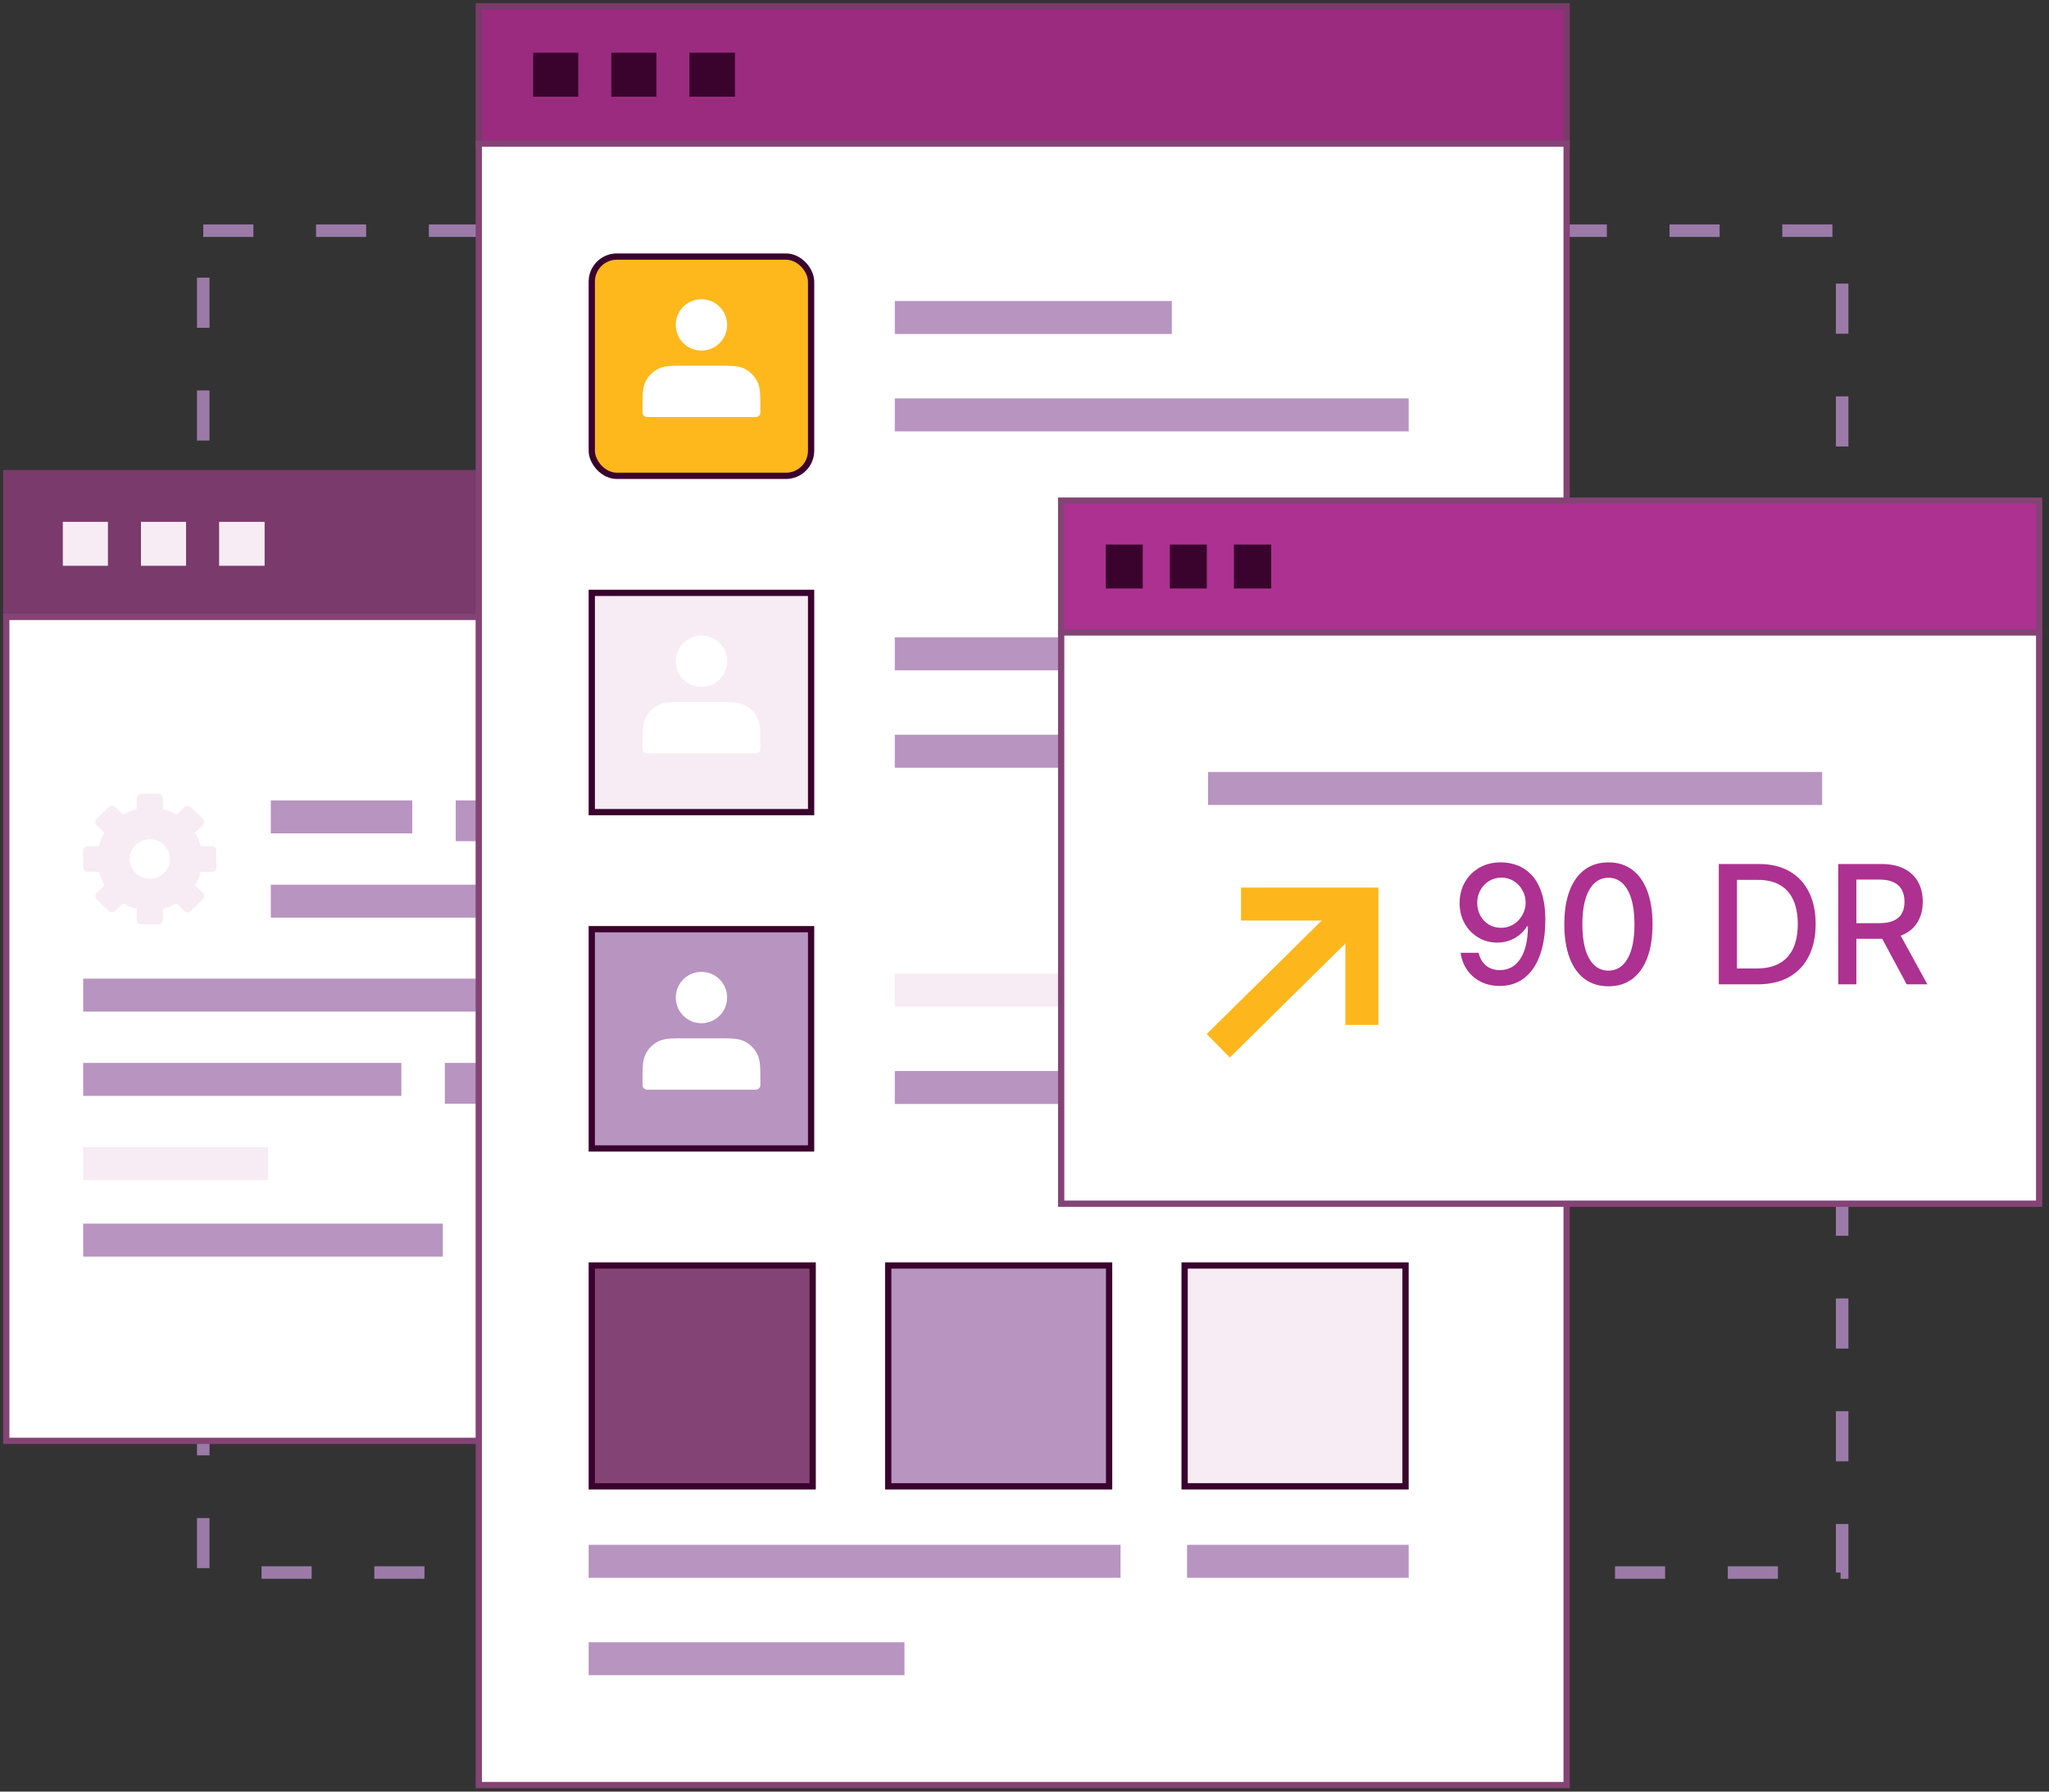 <svg width="327" height="286" viewBox="0 0 327 286" fill="none" xmlns="http://www.w3.org/2000/svg">
<rect x="0" y="0" width="327" height="286" fill="#333333" stroke="none"/>
<rect x="32.438" y="36.824" width="261.55" height="214.201" stroke="#9B7AA8" stroke-width="2" stroke-dasharray="8 10"/>
<path d="M191.273 75.531H1V98.329H191.273V75.531Z" fill="#7A3A6B"/>
<path d="M191.273 75.531H1V98.329H191.273V75.531Z" stroke="#7A3A6B"/>
<path d="M10.027 86.808H17.227" stroke="#F7EBF4" stroke-width="7.015"/>
<path d="M22.496 86.808H29.695" stroke="#F7EBF4" stroke-width="7.015"/>
<path d="M34.967 86.808H42.23" stroke="#F7EBF4" stroke-width="7.015"/>
<path d="M191.273 98.478V230.003H1V98.478H191.273Z" fill="white" stroke="#844375"/>
<path d="M21.817 127.438C21.817 127.037 22.149 126.712 22.559 126.712H25.256C25.666 126.712 25.998 127.037 25.998 127.438V129.171C26.772 129.366 27.502 129.665 28.172 130.054L29.423 128.828C29.713 128.544 30.183 128.544 30.472 128.828L32.38 130.696C32.669 130.98 32.669 131.44 32.38 131.724L31.128 132.95C31.525 133.606 31.831 134.322 32.029 135.079H33.798C34.208 135.079 34.54 135.405 34.54 135.806V138.448C34.54 138.85 34.208 139.175 33.798 139.175H32.029C31.831 139.933 31.525 140.648 31.128 141.304L32.38 142.53C32.669 142.814 32.669 143.274 32.38 143.558L30.472 145.426C30.183 145.71 29.713 145.71 29.423 145.426L28.172 144.2C27.502 144.589 26.772 144.889 25.998 145.083V146.816C25.998 147.217 25.666 147.543 25.256 147.543H22.559C22.149 147.543 21.817 147.217 21.817 146.816V145.083C21.044 144.889 20.314 144.589 19.644 144.2L18.392 145.426C18.103 145.71 17.633 145.71 17.343 145.426L15.436 143.558C15.146 143.274 15.146 142.814 15.436 142.53L16.687 141.304C16.291 140.648 15.985 139.933 15.786 139.175H14.017C13.607 139.175 13.275 138.85 13.275 138.448V135.806C13.275 135.405 13.607 135.079 14.017 135.079H15.786C15.985 134.322 16.291 133.606 16.687 132.95L15.436 131.724C15.146 131.44 15.146 130.98 15.436 130.696L17.343 128.828C17.633 128.544 18.103 128.544 18.392 128.828L19.644 130.054C20.314 129.665 21.044 129.366 21.817 129.171V127.438ZM20.693 137.127C20.693 138.866 22.133 140.276 23.908 140.276C25.683 140.276 27.122 138.866 27.122 137.127C27.122 135.388 25.683 133.978 23.908 133.978C22.133 133.978 20.693 135.388 20.693 137.127Z" fill="#F7EBF4"/>
<rect x="65.787" y="127.77" width="5.261" height="22.567" transform="rotate(90 65.787 127.77)" fill="#B894C0"/>
<rect x="179.875" y="127.77" width="6.51" height="107.144" transform="rotate(90 179.875 127.77)" fill="#B894C0"/>
<rect x="179.875" y="141.223" width="5.261" height="136.654" transform="rotate(90 179.875 141.223)" fill="#B894C0"/>
<rect x="89.221" y="156.222" width="5.261" height="75.946" transform="rotate(90 89.221 156.222)" fill="#B894C0"/>
<rect x="179.873" y="156.222" width="6.51" height="83.709" transform="rotate(90 179.873 156.222)" fill="#E4E4E4"/>
<rect x="64.051" y="169.675" width="5.261" height="50.775" transform="rotate(90 64.051 169.675)" fill="#B894C0"/>
<rect x="179.873" y="169.675" width="6.51" height="108.88" transform="rotate(90 179.873 169.675)" fill="#B894C0"/>
<rect x="42.785" y="183.128" width="5.261" height="29.51" transform="rotate(90 42.785 183.128)" fill="#F7EBF4"/>
<rect x="70.668" y="195.333" width="5.261" height="57.392" transform="rotate(90 70.668 195.333)" fill="#B894C0"/>
<path d="M250.019 1H76.406V22.921H250.019V1Z" fill="#9B2B7F"/>
<path d="M250.019 1H76.406V22.921H250.019V1Z" stroke="#7A3A6B"/>
<path d="M85.084 11.927H92.283" stroke="#3A032D" stroke-width="7.015"/>
<path d="M97.555 11.927H104.754" stroke="#3A032D" stroke-width="7.015"/>
<path d="M110.023 11.927H117.287" stroke="#3A032D" stroke-width="7.015"/>
<rect x="76.406" y="22.921" width="173.613" height="262.03" fill="white"/>
<rect x="76.406" y="22.921" width="173.613" height="262.03" stroke="#844375"/>
<rect x="94.443" y="40.958" width="35" height="35" rx="4" fill="#FFB81C"/>
<rect x="94.443" y="40.958" width="35" height="35" rx="4" stroke="#3A032D"/>
<path d="M107.845 51.868C107.845 49.605 109.679 47.77 111.943 47.77C114.206 47.77 116.041 49.605 116.041 51.868C116.041 54.132 114.206 55.966 111.943 55.966C109.679 55.966 107.845 54.132 107.845 51.868ZM109.404 58.377H114.482C115.535 58.377 116.369 58.377 117.042 58.432C117.73 58.488 118.312 58.605 118.844 58.876C119.705 59.316 120.406 60.016 120.845 60.878C121.116 61.41 121.233 61.992 121.29 62.679C121.345 63.352 121.345 64.187 121.345 65.24V65.85C121.345 66.25 121.021 66.573 120.621 66.573H103.264C102.865 66.573 102.541 66.25 102.541 65.85V65.24C102.541 64.187 102.541 63.352 102.596 62.679C102.652 61.992 102.769 61.41 103.04 60.878C103.479 60.016 104.18 59.316 105.042 58.876C105.573 58.606 106.156 58.488 106.843 58.432C107.516 58.377 108.351 58.377 109.404 58.377Z" fill="white"/>
<rect x="187.012" y="48.054" width="5.261" height="44.211" transform="rotate(90 187.012 48.054)" fill="#B894C0"/>
<rect x="224.809" y="63.601" width="5.261" height="82.008" transform="rotate(90 224.809 63.601)" fill="#B894C0"/>
<rect x="94.443" y="94.642" width="35" height="35" fill="#F7EBF4"/>
<rect x="94.443" y="94.642" width="35" height="35" stroke="#3A032D"/>
<path d="M107.845 105.552C107.845 103.289 109.679 101.454 111.943 101.454C114.206 101.454 116.041 103.289 116.041 105.552C116.041 107.816 114.206 109.651 111.943 109.651C109.679 109.651 107.845 107.816 107.845 105.552ZM109.404 112.061H114.482C115.535 112.061 116.369 112.061 117.042 112.116C117.73 112.172 118.312 112.29 118.844 112.56C119.705 113 120.406 113.7 120.845 114.562C121.116 115.094 121.233 115.676 121.29 116.364C121.345 117.036 121.345 117.871 121.345 118.924V119.534C121.345 119.934 121.021 120.258 120.621 120.258H103.264C102.865 120.258 102.541 119.934 102.541 119.534V118.924C102.541 117.871 102.541 117.036 102.596 116.364C102.652 115.676 102.769 115.094 103.04 114.562C103.479 113.7 104.18 113 105.042 112.56C105.573 112.29 106.156 112.172 106.843 112.116C107.516 112.061 108.351 112.061 109.404 112.061Z" fill="white"/>
<rect x="187.012" y="101.738" width="5.261" height="44.211" transform="rotate(90 187.012 101.738)" fill="#B894C0"/>
<rect x="224.809" y="117.284" width="5.261" height="82.008" transform="rotate(90 224.809 117.284)" fill="#B894C0"/>
<rect x="94.443" y="148.326" width="35" height="35" fill="#B894C0"/>
<rect x="94.443" y="148.326" width="35" height="35" stroke="#3A032D"/>
<path d="M107.845 159.237C107.845 156.974 109.679 155.139 111.943 155.139C114.206 155.139 116.041 156.974 116.041 159.237C116.041 161.501 114.206 163.336 111.943 163.336C109.679 163.336 107.845 161.501 107.845 159.237ZM109.404 165.746H114.482C115.535 165.746 116.369 165.746 117.042 165.801C117.73 165.857 118.312 165.975 118.844 166.245C119.705 166.685 120.406 167.385 120.845 168.247C121.116 168.779 121.233 169.361 121.29 170.049C121.345 170.721 121.345 171.556 121.345 172.609V173.219C121.345 173.619 121.021 173.943 120.621 173.943H103.264C102.865 173.943 102.541 173.619 102.541 173.219V172.609C102.541 171.556 102.541 170.721 102.596 170.049C102.652 169.361 102.769 168.779 103.04 168.247C103.479 167.385 104.18 166.685 105.042 166.245C105.573 165.975 106.156 165.857 106.843 165.801C107.516 165.746 108.351 165.746 109.404 165.746Z" fill="white"/>
<rect x="187.012" y="155.422" width="5.261" height="44.211" transform="rotate(90 187.012 155.422)" fill="#F7EBF4"/>
<rect x="224.809" y="170.969" width="5.261" height="82.008" transform="rotate(90 224.809 170.969)" fill="#B894C0"/>
<rect x="94.443" y="202.011" width="35.253" height="35.253" fill="#844375" stroke="#3A032D"/>
<rect x="141.75" y="202.011" width="35.253" height="35.253" fill="#B894C0" stroke="#3A032D"/>
<rect x="189.055" y="202.011" width="35.253" height="35.253" fill="#F7EBF4" stroke="#3A032D"/>
<rect x="178.828" y="246.606" width="5.261" height="84.886" transform="rotate(90 178.828 246.606)" fill="#B894C0"/>
<rect x="224.809" y="246.606" width="5.261" height="35.369" transform="rotate(90 224.809 246.606)" fill="#B894C0"/>
<rect x="144.344" y="262.153" width="5.261" height="50.401" transform="rotate(90 144.344 262.153)" fill="#B894C0"/>
<path d="M325.428 79.915H169.352V100.959H325.428V79.915Z" fill="#EDEFFF"/>
<path d="M325.428 79.915H169.352V100.959H325.428V79.915Z" fill="#AD3190"/>
<path d="M325.428 79.915H169.352V100.959H325.428V79.915Z" stroke="#844375"/>
<path d="M176.467 90.437H182.37" stroke="#3A032D" stroke-width="7.015"/>
<path d="M186.691 90.437H192.594" stroke="#3A032D" stroke-width="7.015"/>
<path d="M196.918 90.437H202.874" stroke="#3A032D" stroke-width="7.015"/>
<path d="M325.428 100.959V192.15H169.352V100.959H325.428Z" fill="white" stroke="#844375"/>
<rect x="192.791" y="123.24" width="97.999" height="5.261" fill="#B894C0"/>
<path d="M194.451 163.216L192.579 165.064L196.275 168.809L198.147 166.961L194.451 163.216ZM198.147 166.961L219.191 146.19L215.495 142.446L194.451 163.216L198.147 166.961Z" fill="#FDB71C"/>
<path d="M198.053 144.318H217.343V163.608" stroke="#FDB71C" stroke-width="5.261"/>
<path d="M239.605 137.659C240.461 137.666 241.305 137.822 242.136 138.128C242.968 138.434 243.718 138.935 244.387 139.629C245.062 140.322 245.6 141.26 246 142.442C246.406 143.617 246.613 145.08 246.619 146.83C246.619 148.512 246.45 150.009 246.113 151.322C245.775 152.629 245.29 153.732 244.659 154.633C244.034 155.533 243.274 156.217 242.38 156.686C241.486 157.155 240.48 157.39 239.361 157.39C238.217 157.39 237.201 157.164 236.313 156.714C235.425 156.264 234.703 155.642 234.147 154.848C233.59 154.048 233.243 153.129 233.106 152.091H235.966C236.154 152.916 236.535 153.585 237.11 154.098C237.692 154.604 238.442 154.858 239.361 154.858C240.767 154.858 241.865 154.245 242.652 153.02C243.44 151.788 243.837 150.069 243.843 147.862H243.693C243.368 148.4 242.962 148.862 242.474 149.25C241.993 149.637 241.452 149.938 240.852 150.15C240.252 150.363 239.611 150.469 238.929 150.469C237.823 150.469 236.816 150.197 235.91 149.653C235.003 149.109 234.281 148.362 233.744 147.412C233.206 146.462 232.937 145.377 232.937 144.158C232.937 142.945 233.212 141.845 233.762 140.857C234.319 139.869 235.094 139.088 236.088 138.513C237.088 137.931 238.26 137.647 239.605 137.659ZM239.614 140.097C238.882 140.097 238.223 140.279 237.635 140.641C237.054 140.998 236.594 141.482 236.257 142.095C235.919 142.701 235.75 143.376 235.75 144.12C235.75 144.864 235.913 145.539 236.238 146.146C236.569 146.746 237.019 147.224 237.588 147.581C238.164 147.931 238.82 148.106 239.558 148.106C240.108 148.106 240.62 148 241.096 147.787C241.571 147.574 241.986 147.281 242.343 146.905C242.699 146.524 242.977 146.093 243.177 145.611C243.377 145.13 243.477 144.624 243.477 144.092C243.477 143.386 243.309 142.729 242.971 142.123C242.64 141.517 242.183 141.029 241.602 140.66C241.021 140.285 240.358 140.097 239.614 140.097ZM256.693 157.446C255.211 157.44 253.945 157.049 252.895 156.274C251.845 155.498 251.041 154.37 250.485 152.888C249.928 151.407 249.65 149.622 249.65 147.534C249.65 145.452 249.928 143.673 250.485 142.198C251.047 140.723 251.854 139.597 252.904 138.822C253.961 138.047 255.224 137.659 256.693 137.659C258.162 137.659 259.422 138.05 260.472 138.831C261.522 139.607 262.325 140.732 262.882 142.207C263.444 143.677 263.726 145.452 263.726 147.534C263.726 149.628 263.448 151.416 262.891 152.898C262.335 154.373 261.531 155.502 260.481 156.283C259.431 157.058 258.168 157.446 256.693 157.446ZM256.693 154.942C257.993 154.942 259.009 154.307 259.74 153.038C260.478 151.769 260.847 149.934 260.847 147.534C260.847 145.94 260.678 144.592 260.341 143.492C260.009 142.386 259.531 141.548 258.906 140.979C258.287 140.404 257.549 140.116 256.693 140.116C255.399 140.116 254.383 140.754 253.645 142.029C252.907 143.305 252.535 145.139 252.529 147.534C252.529 149.134 252.695 150.488 253.026 151.594C253.364 152.695 253.842 153.529 254.461 154.098C255.08 154.661 255.824 154.942 256.693 154.942ZM280.521 157.127H274.304V137.922H280.718C282.6 137.922 284.216 138.306 285.566 139.075C286.916 139.838 287.951 140.935 288.67 142.367C289.395 143.792 289.758 145.502 289.758 147.496C289.758 149.497 289.392 151.216 288.661 152.654C287.935 154.092 286.885 155.198 285.51 155.974C284.134 156.742 282.471 157.127 280.521 157.127ZM277.201 154.595H280.361C281.824 154.595 283.04 154.32 284.009 153.77C284.978 153.213 285.704 152.41 286.185 151.36C286.666 150.303 286.907 149.015 286.907 147.496C286.907 145.99 286.666 144.711 286.185 143.661C285.71 142.611 285 141.814 284.056 141.27C283.112 140.726 281.94 140.454 280.54 140.454H277.201V154.595ZM293.361 157.127V137.922H300.207C301.694 137.922 302.929 138.178 303.911 138.691C304.898 139.203 305.636 139.913 306.124 140.819C306.611 141.72 306.855 142.761 306.855 143.942C306.855 145.118 306.608 146.152 306.114 147.046C305.627 147.934 304.889 148.625 303.901 149.119C302.92 149.612 301.685 149.859 300.197 149.859H295.011V147.365H299.935C300.872 147.365 301.635 147.231 302.223 146.962C302.817 146.693 303.251 146.302 303.526 145.79C303.801 145.277 303.939 144.661 303.939 143.942C303.939 143.217 303.798 142.589 303.517 142.057C303.242 141.526 302.807 141.12 302.213 140.838C301.626 140.551 300.854 140.407 299.897 140.407H296.259V157.127H293.361ZM302.842 148.462L307.587 157.127H304.286L299.635 148.462H302.842Z" fill="#AD3190"/>
</svg>
